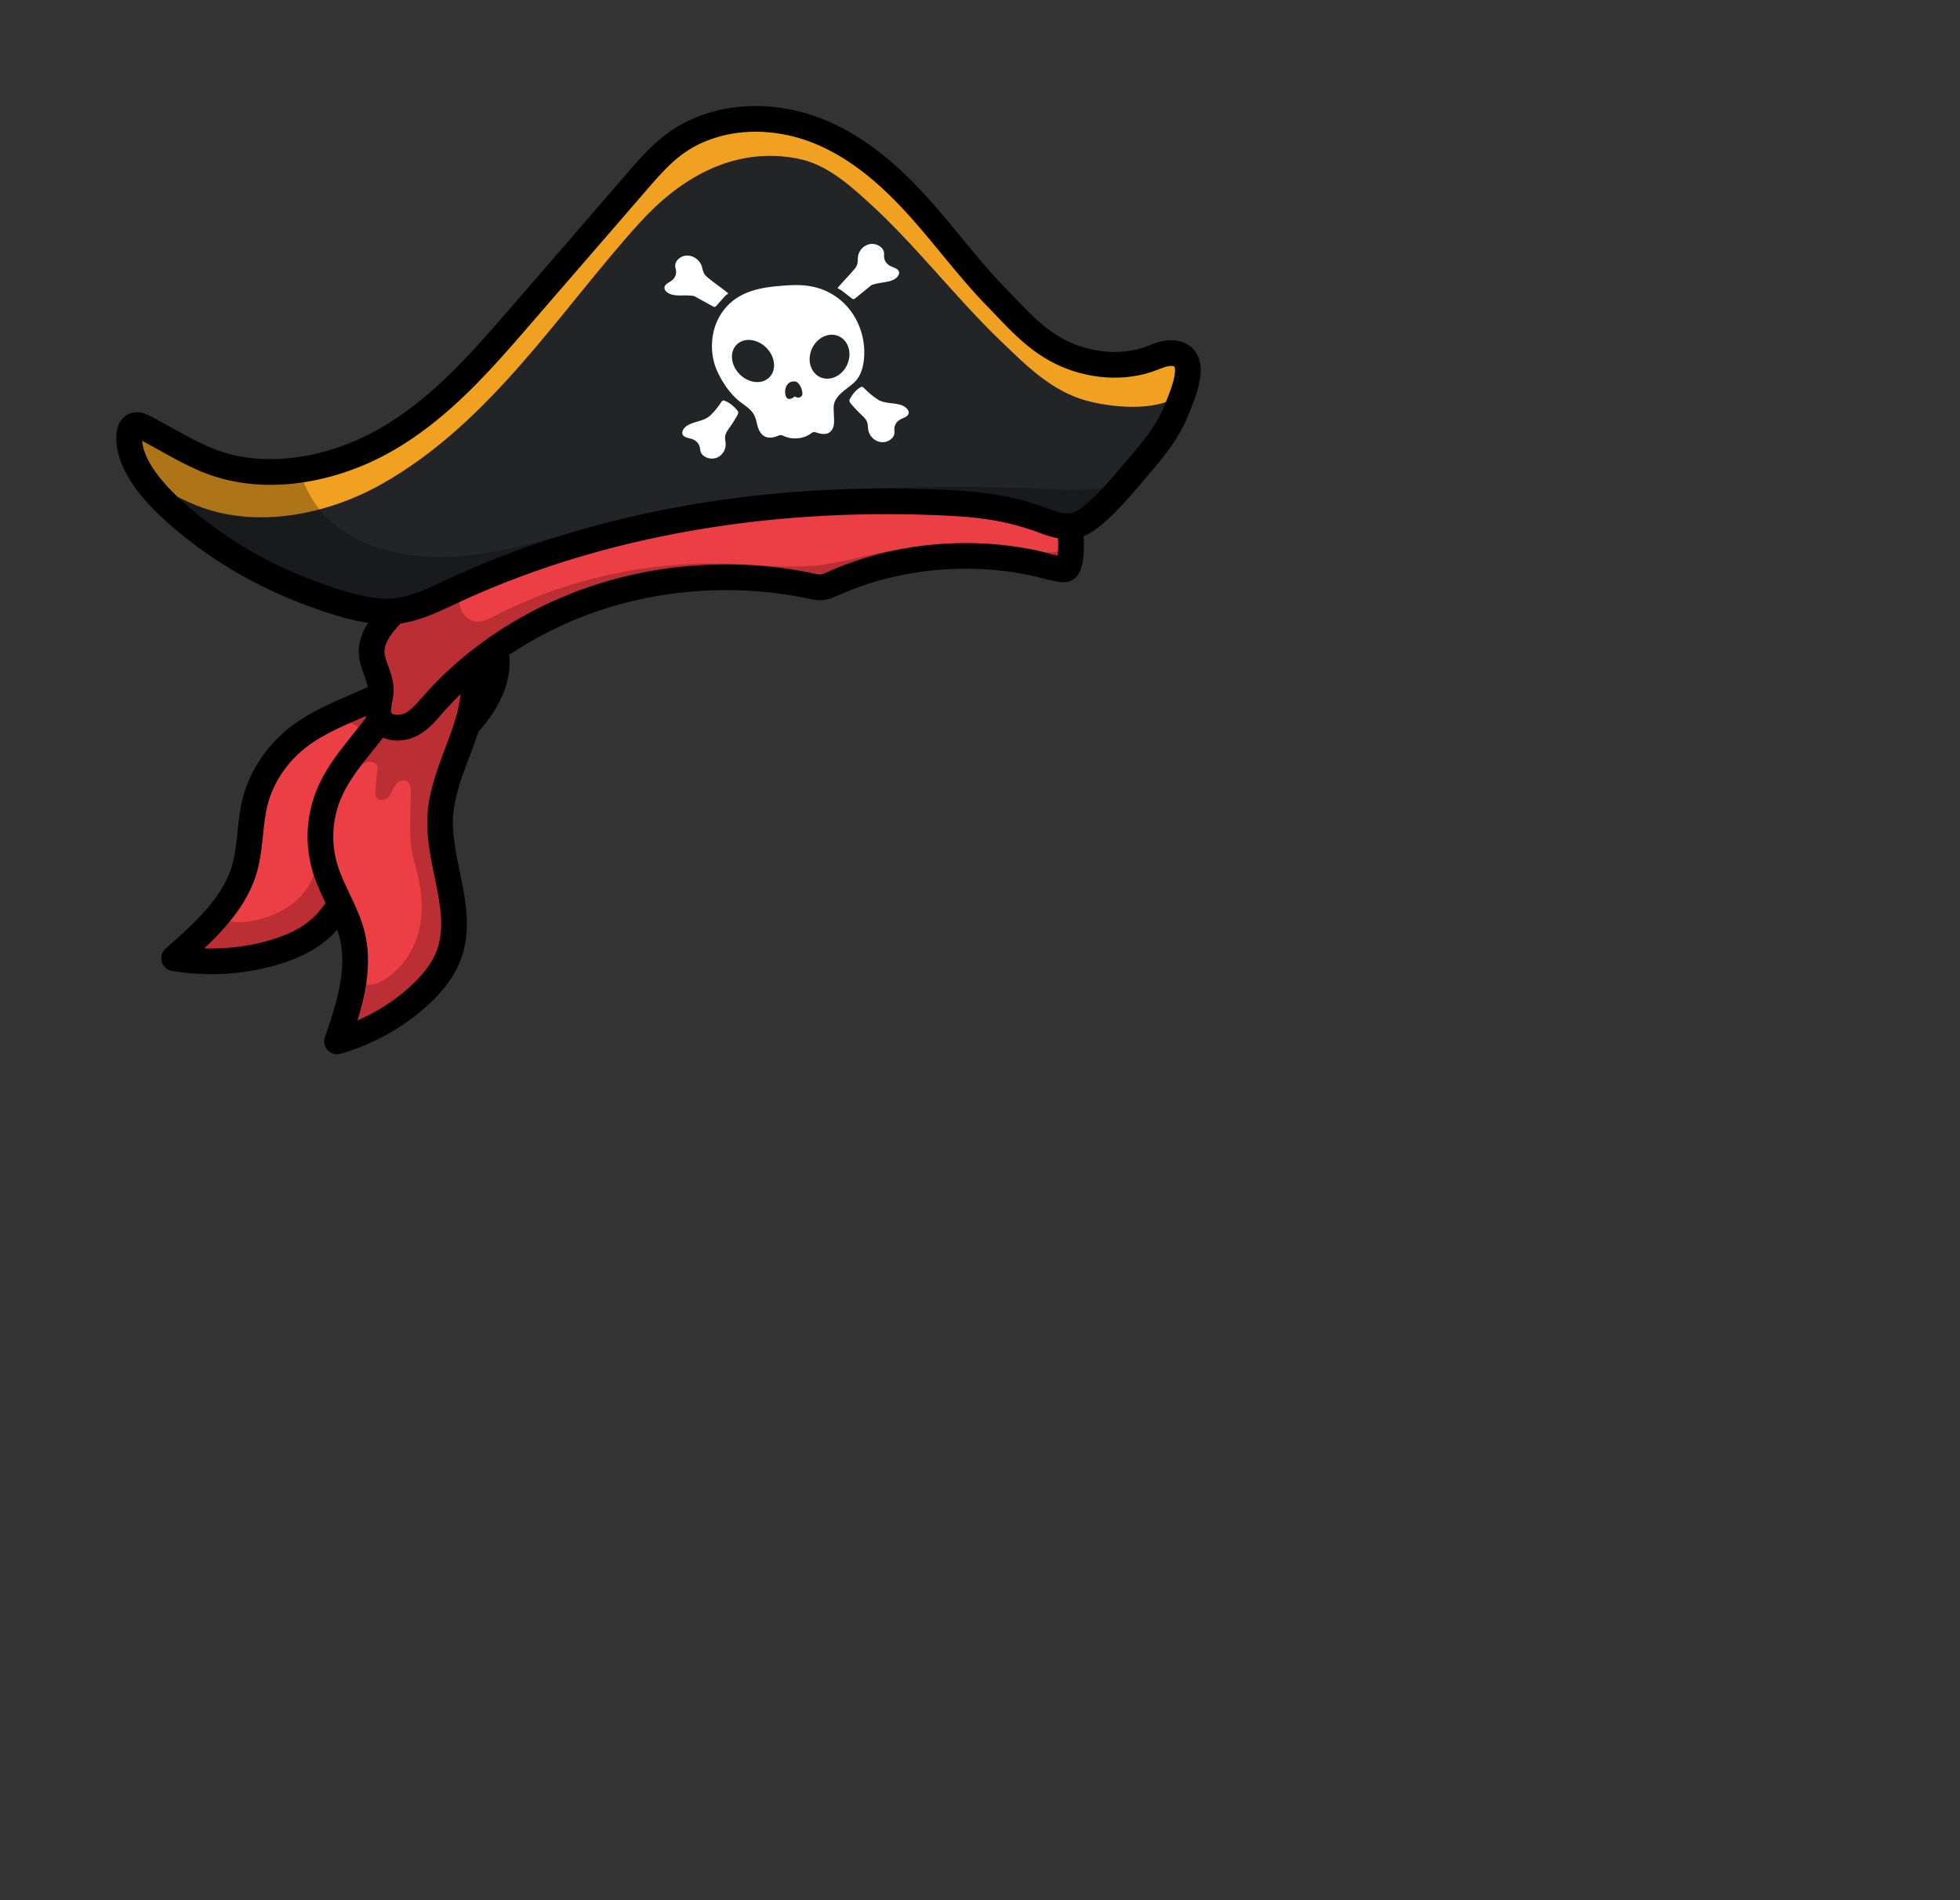 <svg id="uuid-449f2615-b04b-4952-a1c5-f58049e5d20e" xmlns="http://www.w3.org/2000/svg" viewBox="0 0 1036 1004.08"><rect x="0" y="0" width="1036" height="1004.08" fill="#333333" stroke="none"/><defs><style>.uuid-e7341014-23b2-4b71-81ca-56b7a062c793{fill:none;stroke:#000;stroke-linecap:round;stroke-linejoin:round;stroke-width:13.58px}.uuid-8f14f89b-8553-4206-9c71-9d53a218fdc8,.uuid-b798c8ac-ae5a-4e85-a5e7-880e14dbf8f2,.uuid-cbf62051-6bf2-4409-82a5-067c6dafa57e{stroke-width:0}.uuid-8f14f89b-8553-4206-9c71-9d53a218fdc8{fill:#eb3f45}.uuid-b798c8ac-ae5a-4e85-a5e7-880e14dbf8f2{fill:#fff}.uuid-cbf62051-6bf2-4409-82a5-067c6dafa57e{fill:#3c0408;opacity:.27}</style></defs><g id="uuid-fc3057df-b9ce-4b7a-a3d4-7c77b5be1684"><path class="uuid-8f14f89b-8553-4206-9c71-9d53a218fdc8" d="M223.94 349.22c-.94 4.22-4.65 7.46-8.44 10.08-17.17 11.87-39.42 16.73-56.22 29.02-12.15 8.89-20.87 21.49-24.4 35.23-3.1 12.08-2.26 24.83-6 36.76-5.77 18.45-21.62 32.72-36.86 46.1 17.17 2.89 35.12 1.92 51.77-2.82 8.33-2.37 16.44-5.72 23.05-10.87 21.18-16.49 21.57-45.9 36.19-67.42 9.44-13.89 24.38-23.86 37.09-35.44 12.71-11.58 23.89-26.59 22.33-42.82"/><path class="uuid-cbf62051-6bf2-4409-82a5-067c6dafa57e" d="M223.94 349.22c-.94 4.22-4.65 7.46-8.44 10.08-6.2 4.28-13.08 7.66-20.06 10.78-5.95 2.66-13.19 4.7-17.27 9.72 5.3 1.23 11.25 2.94 13.53 7.42.83 1.64 1.05 3.48.94 5.28-.3 4.68-2.76 9.01-5.28 13.11-8.07 13.11-17.56 26.17-19.38 41.07-.5 4.14-.4 8.34-1.25 12.43-1.62 7.72-6.72 14.7-13.57 19.57-6.85 4.87-15.35 7.68-24.02 8.57-4.71.48-10.53-.13-12.52-4.01-8.07 7.82-16.06 15.7-24.57 23.17 17.17 2.89 35.12 1.92 51.77-2.82 8.33-2.37 16.44-5.72 23.05-10.87 21.18-16.49 21.57-45.9 36.19-67.42 9.44-13.89 24.38-23.86 37.09-35.44 12.71-11.58 23.89-26.59 22.33-42.82"/><path class="uuid-e7341014-23b2-4b71-81ca-56b7a062c793" d="M223.94 349.22c-.94 4.22-4.65 7.46-8.44 10.08-17.17 11.87-39.42 16.73-56.22 29.02-12.15 8.89-20.87 21.49-24.4 35.23-3.1 12.08-2.26 24.83-6 36.76-5.77 18.45-21.62 32.72-36.86 46.1 17.17 2.89 35.12 1.92 51.77-2.82 8.33-2.37 16.44-5.72 23.05-10.87 21.18-16.49 21.57-45.9 36.19-67.42 9.44-13.89 24.38-23.86 37.09-35.44 12.71-11.58 23.89-26.59 22.33-42.82"/><path class="uuid-8f14f89b-8553-4206-9c71-9d53a218fdc8" d="M210.76 355.5c1.41 4.11-.13 8.55-2.07 12.49-8.8 17.82-25.77 31.65-34.02 49.68-5.96 13.03-6.95 27.87-2.77 41.45 3.68 11.95 11.17 22.79 14.21 34.88 4.7 18.7-1.66 38.05-7.96 56.36 16.62-4.84 31.87-13.42 44-24.74 6.06-5.66 11.41-12.1 14.49-19.46 9.87-23.6-5.37-49.61-3.93-74.8.93-16.27 8.78-31.45 13.81-47.1 5.03-15.64 6.9-33.64-3.07-47.23"/><path class="uuid-cbf62051-6bf2-4409-82a5-067c6dafa57e" d="M210.76 355.5c1.41 4.11-.13 8.55-2.07 12.49-8.29 16.78-26.56 29.95-32.55 47.44l13.4-10.16c1.44-1.09 2.95-2.22 4.77-2.63s4.06.12 4.88 1.65c.54 1 .38 2.17.22 3.27-.55 3.87-.85 7.76-.91 11.66-.01.73 0 1.48.34 2.13 1.08 2.01 4.63 1.61 6.31-.03s2.24-3.96 3.44-5.91 3.75-3.68 6.03-2.78c2.3.9 2.6 3.68 2.56 5.94l-.27 13.86c-.11 5.73-.22 11.49.74 17.15.74 4.38 2.12 8.65 3.16 12.98 2.38 9.85 3.04 20.17.46 29.97s-8.6 19.07-17.71 24.9c-2.3 1.47-4.88 2.75-7.7 2.94s-5.89-.95-7.11-3.24c.88 1.64-4.06 12.31-4.57 14.23-1.71 6.41-3.85 12.71-6.02 19 16.62-4.84 31.87-13.42 44-24.74 6.06-5.66 11.41-12.1 14.49-19.46 9.87-23.6-5.37-49.61-3.93-74.8.93-16.27 8.78-31.45 13.81-47.1 5.03-15.64 6.9-33.64-3.07-47.23"/><path class="uuid-e7341014-23b2-4b71-81ca-56b7a062c793" d="M210.76 355.5c1.41 4.11-.13 8.55-2.07 12.49-8.8 17.82-25.77 31.65-34.02 49.68-5.96 13.03-6.95 27.87-2.77 41.45 3.68 11.95 11.17 22.79 14.21 34.88 4.7 18.7-1.66 38.05-7.96 56.36 16.62-4.84 31.87-13.42 44-24.74 6.06-5.66 11.41-12.1 14.49-19.46 9.87-23.6-5.37-49.61-3.93-74.8.93-16.27 8.78-31.45 13.81-47.1 5.03-15.64 6.9-33.64-3.07-47.23"/><path class="uuid-8f14f89b-8553-4206-9c71-9d53a218fdc8" d="M565.25 297.33c1.86-7.15.36-22.92-1.05-25.55-1.27-2.37-3.61-4.12-5.96-5.69-20.7-13.85-46.78-19.47-72.38-22.22a390.443 390.443 0 0 0-62.02-1.69c-18.65.97-36.91 1.83-55.11 5.58-55.7 11.48-109.49 33.37-152 68.28-8.59 7.05-21.09 17.84-20.26 29.35.48 6.64 4.91 12.74 4.79 19.39-.09 5.36-3.06 11.18 0 15.78 2.92 4.38 10.1 4.95 15.17 2.67s8.59-6.56 12.11-10.57c23.13-26.35 54.71-46.6 89.91-57.68 35.2-11.07 73.91-12.93 110.21-5.28 1.83.39 3.69.8 5.56.65 2.23-.17 4.28-1.13 6.29-2.02 26.68-11.91 57.16-16.58 86.74-13.76 5.94.57 11.85 1.43 17.69 2.61 5.5 1.1 10.76 3.02 16.3 3.64.6.07 1.21.13 1.79-.03 1.02-.3 1.74-1.58 2.23-3.46Z"/><path class="uuid-cbf62051-6bf2-4409-82a5-067c6dafa57e" d="M565.25 297.33c1.06-4.08 1.12-8.64.77-12.8-.19-2.3-2.81-6.9-2.53-8.54-.67 3.99-1.35 7.98-2.02 11.97-.19 1.1-.43 2.31-1.37 3.03-.85.66-2.06.76-3.18.8-9.77.34-19.45-1.44-29.16-2.52-21.22-2.35-42.89-1.31-63.71 3.07-9.9 2.08-19.62 4.91-29.69 6.18-16.25 2.04-32.73-.08-49.12-.63-43.07-1.44-86.52 8.28-123.85 27.69-2.98 1.55-6.2 3.22-9.63 2.91-4.18-.38-7.45-3.77-8.46-7.45s-.18-7.56 1.03-11.18c2.44-7.33 6.42-14.24 11.68-20.25-13.97 7.94-27.06 16.37-39.3 26.42-8.59 7.05-21.09 17.84-20.26 29.35.48 6.64 4.91 12.74 4.79 19.39-.09 5.36-3.06 11.18 0 15.78 2.92 4.38 10.1 4.95 15.17 2.67s8.59-6.56 12.11-10.57c23.13-26.35 54.71-46.6 89.91-57.68 35.2-11.07 73.91-12.93 110.21-5.28 1.83.39 3.69.8 5.56.65 2.23-.17 4.28-1.13 6.29-2.02 26.68-11.91 57.16-16.58 86.74-13.76 5.94.57 11.85 1.43 17.69 2.61 5.5 1.1 10.76 3.02 16.3 3.64.6.07 1.21.13 1.79-.03 1.02-.3 1.74-1.58 2.23-3.46Z"/><path class="uuid-e7341014-23b2-4b71-81ca-56b7a062c793" d="M565.25 297.33c1.86-7.15.36-22.92-1.05-25.55-1.27-2.37-3.61-4.12-5.96-5.69-20.7-13.85-46.78-19.47-72.38-22.22a390.443 390.443 0 0 0-62.02-1.69c-18.65.97-36.91 1.83-55.11 5.58-55.7 11.48-109.49 33.37-152 68.28-8.59 7.05-21.09 17.84-20.26 29.35.48 6.64 4.91 12.74 4.79 19.39-.09 5.36-3.06 11.18 0 15.78 2.92 4.38 10.1 4.95 15.17 2.67s8.59-6.56 12.11-10.57c23.13-26.35 54.71-46.6 89.91-57.68 35.2-11.07 73.91-12.93 110.21-5.28 1.83.39 3.69.8 5.56.65 2.23-.17 4.28-1.13 6.29-2.02 26.68-11.91 57.16-16.58 86.74-13.76 5.94.57 11.85 1.43 17.69 2.61 5.5 1.1 10.76 3.02 16.3 3.64.6.07 1.21.13 1.79-.03 1.02-.3 1.74-1.58 2.23-3.46Z"/><path d="M109.24 243.02c-11.53-4.79-22-11.48-33-17.14-1.45-.75-3.1-1.52-4.71-1.12-2.33.58-3.14 3.18-3.24 5.35-.9 19.02 20.39 38.01 35.02 49.5 17.65 13.87 37.8 25.15 59.41 33.28 12.32 4.63 26.93 9.75 40.42 10.3 13.24.54 25.74-6.02 37.1-11.28 78.67-36.41 168.88-50.24 257.22-46.34 9.06.4 18.13.98 27.06 2.41a141.27 141.27 0 0 1 27.62 7.35c12.71 4.82 18.31 3.52 27.6-4.79 8.79-7.85 15.91-16.82 23.45-25.63 7.42-8.67 14.63-17.82 18.68-28.24 2.49-6.41 9.32-21.2 4.07-27.37-2-2.36-5.72-3.03-8.97-2.56s-6.23 1.87-9.3 2.96c-12.76 4.56-27.45 3.84-40.21-.74-17.83-6.4-28.31-19.07-40.45-31.52-14.02-14.38-25.83-30.35-39.02-45.32-14.9-16.92-32.1-32.93-53.8-42.12-17.88-7.57-38.64-9.63-57.5-3.87-20.09 6.14-29.45 17.6-42.34 32.49-19.91 22.99-39.82 45.99-59.73 68.98-20.6 23.79-41.76 48.04-69.9 64.41-28.14 16.36-65.08 23.65-95.49 11Z" style="stroke-width:0;fill:#232426"/><path d="M616.1 212.51c-11.82 4.14-29.26 2.53-41.33-.64-19-4.99-32.87-19.24-45.93-31.79-24.34-23.39-44.39-50.07-69.4-72.85-10.56-9.62-22.6-20.47-37.83-23.44-34.3-6.68-62.75 11.04-83.46 33.89-42.39 46.77-78.3 105.34-136.34 138.1-28.5 16.08-66.34 24.06-98.19 11.23-9.33-3.76-17.98-8.69-26.75-13.37-5.37-7.46-8.95-15.49-8.57-23.52.1-2.18.91-4.78 3.24-5.35 1.61-.4 3.26.38 4.71 1.12 11 5.66 21.47 12.35 33 17.14 30.41 12.65 67.35 5.36 95.49-11s49.29-40.61 69.9-64.41c19.91-22.99 39.82-45.99 59.73-68.98 12.89-14.88 22.24-26.35 42.33-32.49 18.86-5.76 39.61-3.7 57.5 3.87 21.7 9.18 38.9 25.2 53.8 42.12 13.19 14.98 25 30.94 39.02 45.32 12.14 12.45 22.61 25.13 40.45 31.52 12.76 4.58 27.45 5.3 40.21.74 3.06-1.1 6.04-2.49 9.3-2.96 3.25-.47 6.97.2 8.97 2.56 3.79 4.46 1.28 13.39-1.34 20.44-2.93.59-5.69 1.78-8.5 2.76Z" style="fill:#f1a121;stroke-width:0"/><path d="M109.24 243.02c-11.53-4.79-22-11.48-33-17.14-1.45-.75-3.1-1.52-4.71-1.12-2.33.58-3.14 3.18-3.24 5.35-.9 19.02 20.39 38.01 35.02 49.5 17.65 13.87 37.8 25.15 59.41 33.28 12.32 4.63 26.93 9.75 40.42 10.3 13.24.54 25.74-6.02 37.1-11.28 78.67-36.41 168.88-50.24 257.22-46.34 9.06.4 18.13.98 27.06 2.41a141.27 141.27 0 0 1 27.62 7.35c12.71 4.82 18.31 3.52 27.6-4.79 3.01-2.69 5.25-5.91 8.09-8.71 2.21-2.17 4.24-3.4 5.49-6.31-5.4 2.18-11.18 2.6-17.03 3-6.46.45-12.95.27-19.41 0-81.81-3.37-164.89-.47-243.59 19.93-25.48 6.6-50.81 15.08-77.31 15.92-26.5.83-55.26-7.71-69.24-28.01-3.29-4.78-5.65-10.02-7.99-15.23-16.35-.17-34.5-1.87-49.53-8.12Z" style="opacity:.28;stroke-width:0"/><path class="uuid-e7341014-23b2-4b71-81ca-56b7a062c793" d="M109.24 243.02c-11.53-4.79-22-11.48-33-17.14-1.45-.75-3.1-1.52-4.71-1.12-2.33.58-3.14 3.18-3.24 5.35-.9 19.02 20.39 38.01 35.02 49.5 17.65 13.87 37.8 25.15 59.41 33.28 12.32 4.63 26.93 9.75 40.42 10.3 13.24.54 25.74-6.02 37.1-11.28 78.67-36.41 168.88-50.24 257.22-46.34 9.06.4 18.13.98 27.06 2.41a141.27 141.27 0 0 1 27.62 7.35c12.71 4.82 18.31 3.52 27.6-4.79 8.79-7.85 15.91-16.82 23.45-25.63 7.42-8.67 14.63-17.82 18.68-28.24 2.49-6.41 9.32-21.2 4.07-27.37-2-2.36-5.72-3.03-8.97-2.56s-6.23 1.87-9.3 2.96c-12.76 4.56-27.45 3.84-40.21-.74-17.83-6.4-28.31-19.07-40.45-31.52-14.02-14.38-25.83-30.35-39.02-45.32-14.9-16.92-32.1-32.93-53.8-42.12-17.88-7.57-38.64-9.63-57.5-3.87-20.09 6.14-29.45 17.6-42.34 32.49-19.91 22.99-39.82 45.99-59.73 68.98-20.6 23.79-41.76 48.04-69.9 64.41-28.14 16.36-65.08 23.65-95.49 11Z"/><path class="uuid-b798c8ac-ae5a-4e85-a5e7-880e14dbf8f2" d="M378.29 194.17c1.49 4.02 5.81 12.34 12.18 17.59 3.45 2.85 7.1 4.53 8.72 8.82.71 1.89.95 3.9 1.64 5.8s1.97 3.77 4.02 4.53c1.9.7 4.09.31 5.97-.43.65-.26 1.31-.56 2.02-.52.58.04 1.11.31 1.64.54 4.43 1.98 10.1 1.46 13.99-1.29.51-.36 1.03-.77 1.66-.85.52-.07 1.04.1 1.54.26 1.9.61 4.04 1.11 5.88.37 1.53-.62 2.52-2.02 2.96-3.47.43-1.46.38-2.99.32-4.5-.06-1.73-.13-3.46-.19-5.19-.24-6.56 6.41-9.54 10.9-13.76 3.13-2.94 4.46-7.1 4.99-11.15 2.34-18.02-9.03-37.49-30.41-39.98-4.99-.58-10.05-.17-15.05.27-10.51.92-20.33 3.33-27.19 11.06-8.65 9.74-8.91 22.94-5.59 31.92Zm50.18-7.99c1.8-6.28 7.74-10.33 13.26-9.04 5.52 1.29 8.54 7.42 6.74 13.7-1.8 6.28-7.74 10.33-13.26 9.04-5.52-1.29-8.54-7.42-6.74-13.7Zm-12.97 18.26c.36-.87.94-1.69 1.77-2.23.6-.39 1.33-.62 2.07-.61.58 0 1.14-.11 1.65.19 1.18.71 1.98 1.98 2.45 3.15.28.69.48 1.42.6 2.15.11.65.17 1.35-.15 1.94-.28.52-.84.9-1.46 1.03s-1.3 0-1.84-.3c-.18-.1-.38-.23-.59-.18-.12.03-.21.12-.29.2-.61.56-1.42.93-2.29 1.03-.27.03-.55.04-.81-.04a1.47 1.47 0 0 1-.62-.38c-.39-.38-.59-.89-.73-1.39-.41-1.5-.36-3.11.24-4.55Zm-24.26-23.69c4.87-2.67 11.86-.35 15.6 5.19s2.82 12.2-2.05 14.87c-4.87 2.67-11.86.35-15.6-5.19s-2.82-12.2 2.05-14.87ZM464.03 211.17c4.5 2.86 11.78.97 15.32 4.77.66.71 1.13 1.65.92 2.56-.41 1.78-2.86 2.3-4.56 3.28-1.73 1-2.88 2.78-2.97 4.63-.04.83.12 1.67.04 2.5-.29 3.06-4.08 5.27-7.43 4.7s-5.89-3.4-6.41-6.43c-.23-1.34-.13-2.73-.58-4.03-.59-1.68-2.04-2.98-3.39-4.27-1.39-1.32-2.71-2.7-3.96-4.13-.77-.88-2.52-2.46-1.92-3.61 1.32-2.53 3.12-4.94 5.71-6.47.2-.12.41-.23.65-.26.51-.05.93.34 1.27.69 2.15 2.22 4.65 4.35 7.32 6.05ZM368.36 157.25c-.6-.34-1.24-.75-1.94-.87-.64-.11-1.35-.16-2.01-.2-1.42-.09-2.84-.05-4.25-.04-2.64.02-5.53-.07-7.62-1.73-.77-.61-1.39-1.48-1.33-2.41.11-1.81 2.45-2.66 3.97-3.85 1.55-1.22 2.39-3.14 2.17-4.98-.1-.83-.39-1.64-.45-2.47-.22-3.07 3.17-5.76 6.58-5.64s6.39 2.57 7.4 5.5c.45 1.3.58 2.69 1.24 3.9.58 1.06 1.51 1.9 2.5 2.65s1.86 1.52 2.85 2.24c2.39 1.75 4.75 3.53 7.08 5.35.14.11.29.25.26.42-.02.13-.16.22-.28.3-1.17.75-1.98 1.8-2.86 2.79l-3.08 3.46c-.17.19-.36.4-.62.48-.42.13-.86-.08-1.24-.29-2.75-1.51-5.5-3.03-8.25-4.54-.04-.02-.08-.05-.13-.07ZM375.26 219.7c-3.83 3.57-11.38 2.92-14.07 7.25-.5.81-.77 1.81-.37 2.67.77 1.68 3.28 1.79 5.15 2.46 1.91.69 3.4 2.25 3.87 4.06.21.81.23 1.66.47 2.47.91 2.96 5.09 4.49 8.27 3.38s5.09-4.32 4.98-7.39c-.05-1.36-.44-2.71-.25-4.06.24-1.75 1.39-3.27 2.45-4.76 1.09-1.53 2.11-3.11 3.05-4.72.58-.99 1.97-2.84 1.14-3.87-1.82-2.26-4.09-4.33-6.94-5.41-.22-.08-.45-.16-.69-.14-.51.04-.85.49-1.11.89-1.66 2.54-3.67 5.05-5.94 7.17ZM459.41 151.67c.52-.44 1.07-.94 1.72-1.18.61-.22 1.29-.38 1.93-.54 1.37-.33 2.78-.52 4.17-.75 2.6-.42 5.42-.99 7.13-2.98.63-.73 1.06-1.69.81-2.59-.48-1.76-2.95-2.21-4.69-3.12-1.77-.94-2.99-2.68-3.16-4.53-.07-.83.05-1.67-.06-2.5-.41-3.05-4.3-5.13-7.62-4.45-3.33.68-5.75 3.59-6.14 6.64-.17 1.35-.02 2.74-.42 4.04-.35 1.14-1.1 2.12-1.91 3.02s-1.52 1.8-2.34 2.68c-1.99 2.12-3.94 4.27-5.86 6.44-.12.13-.24.3-.17.45.05.13.2.19.34.25 1.3.54 2.31 1.43 3.39 2.26 1.25.96 2.49 1.93 3.74 2.89.21.16.43.33.71.37.44.06.83-.22 1.16-.49 2.39-1.95 4.78-3.89 7.18-5.84.04-.03.07-.06.11-.09Z"/></g></svg>
